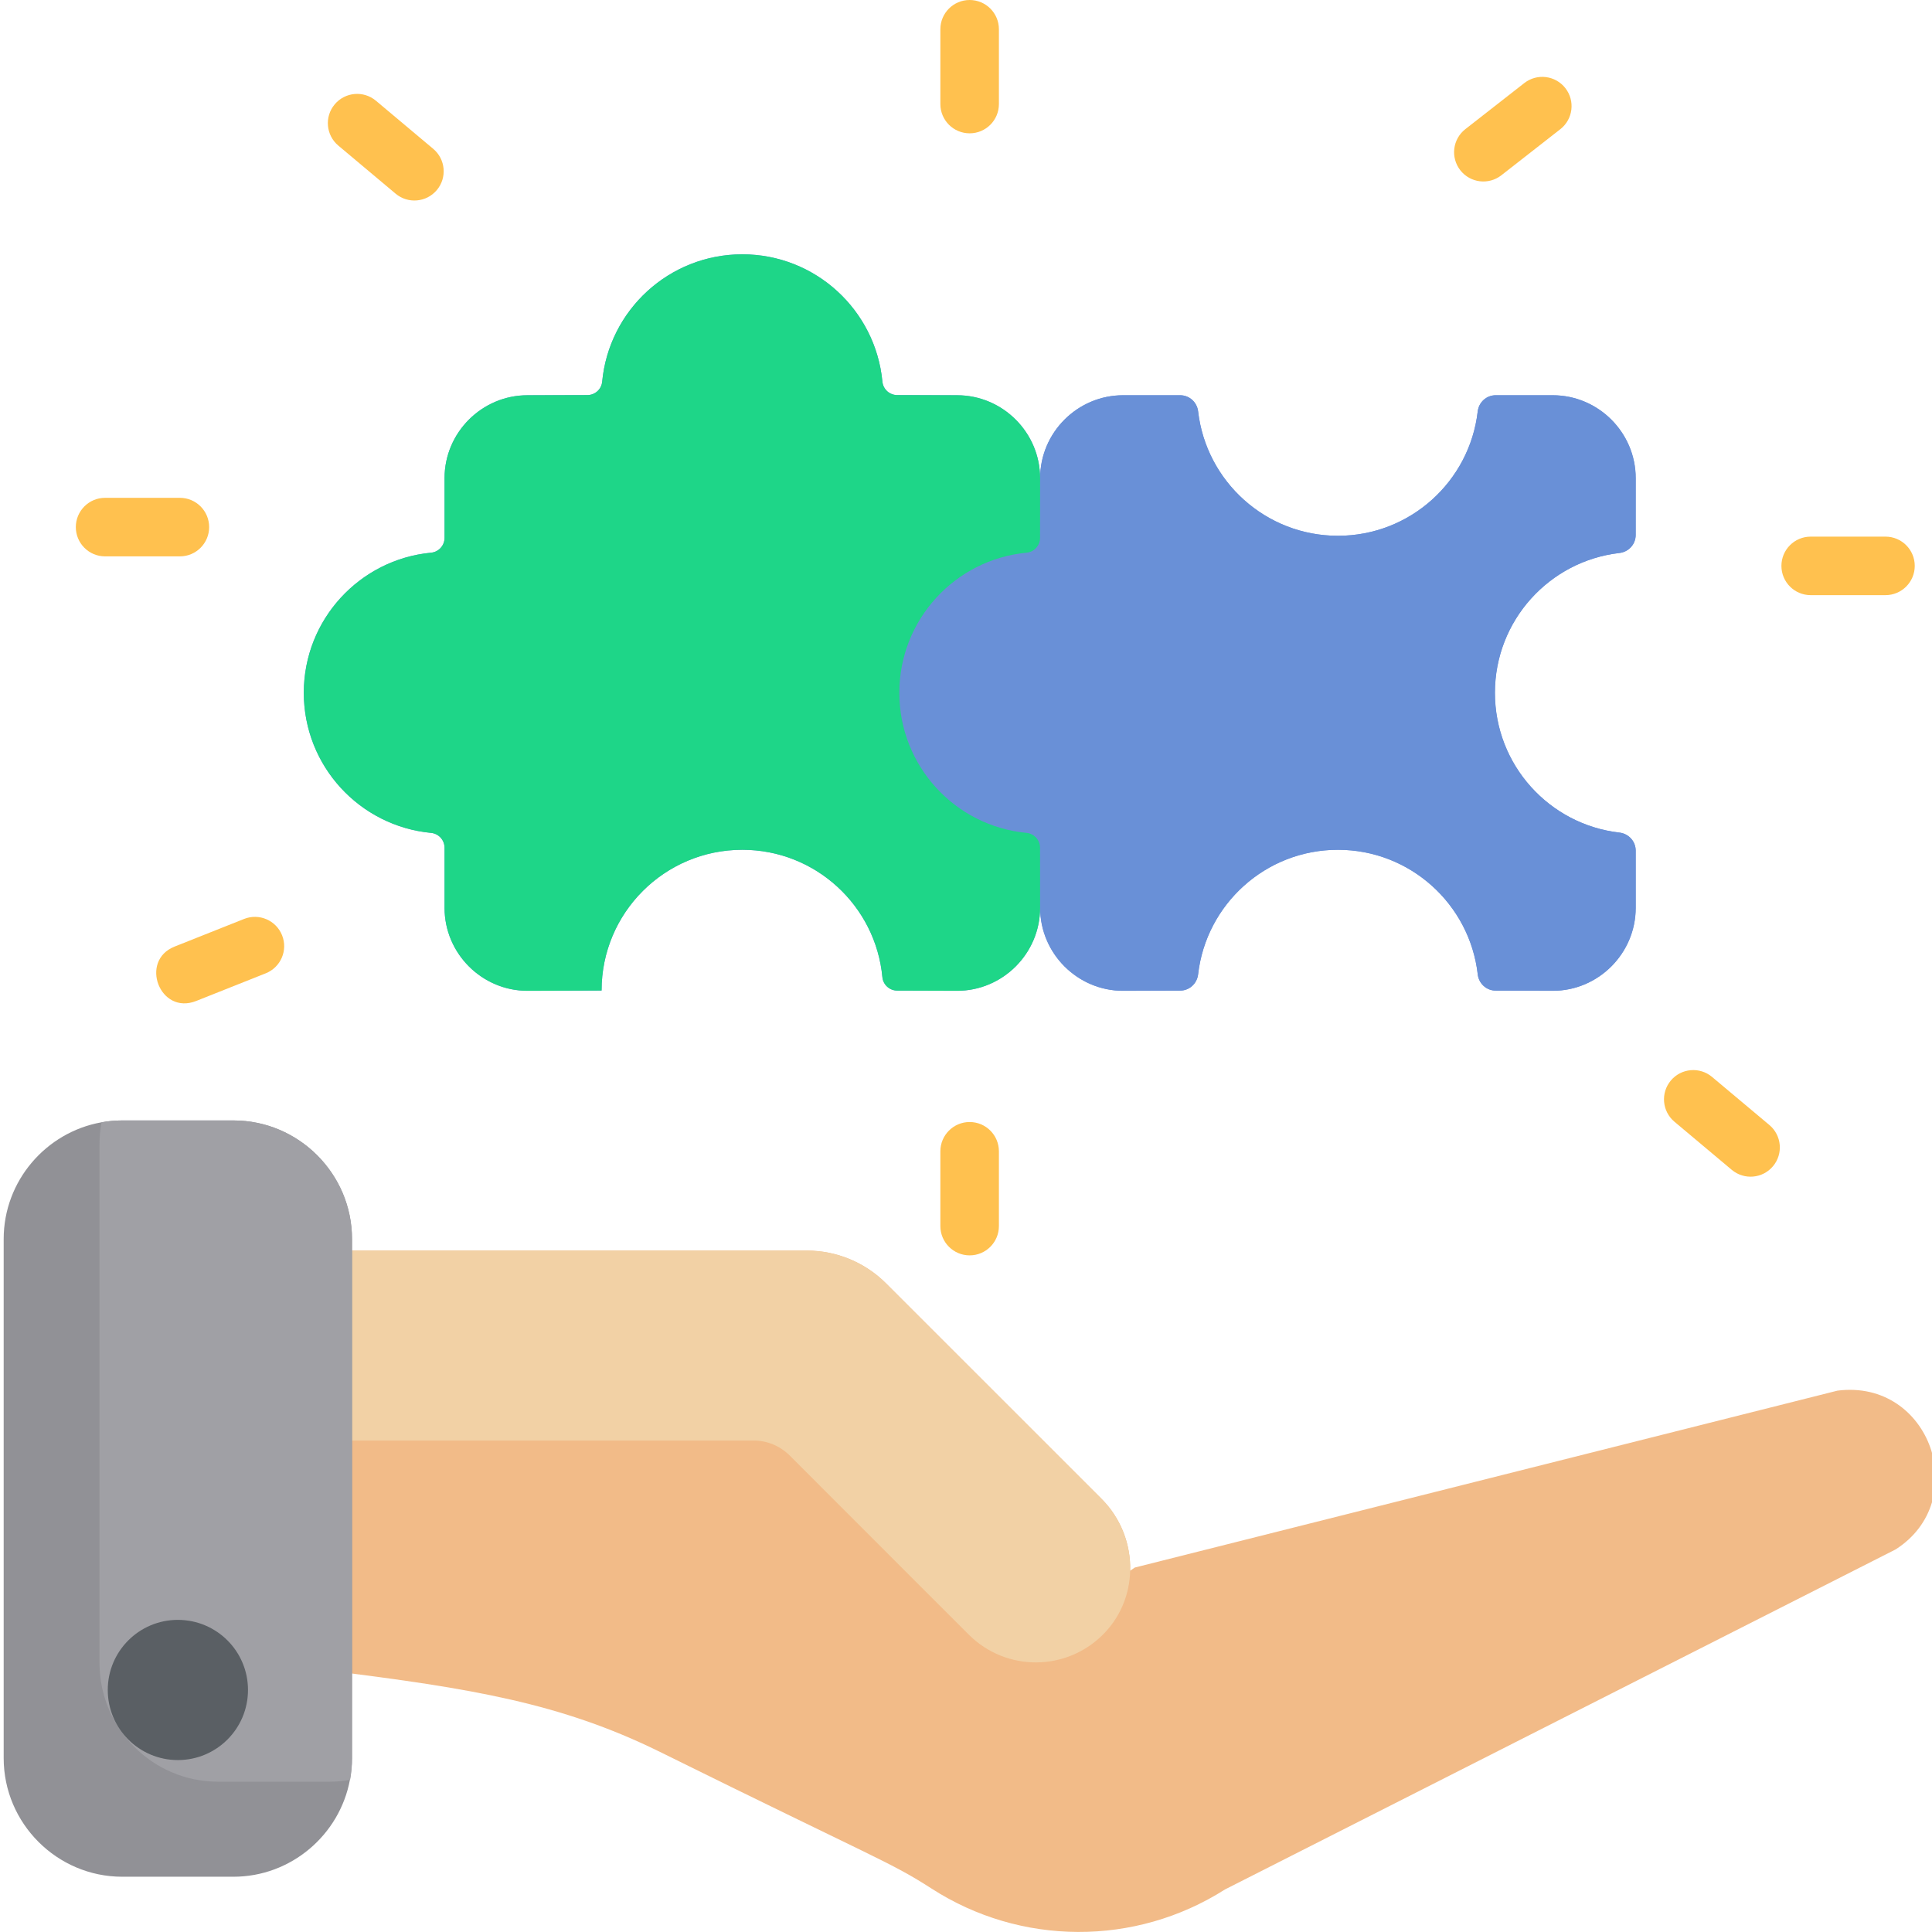 <svg width="86" height="86" viewBox="0 0 86 86" fill="none" xmlns="http://www.w3.org/2000/svg">
<g clip-path="url(#clip0_12_662)">
<path d="M72.085 37.062C68.964 36.704 66.542 34.055 66.542 30.839C66.542 27.624 68.964 24.973 72.085 24.615C72.494 24.567 72.807 24.228 72.808 23.816L72.808 21.286C72.808 19.255 71.147 17.594 69.117 17.594H66.575C66.163 17.594 65.824 17.906 65.777 18.315C65.415 21.431 62.766 23.85 59.553 23.85C56.342 23.85 53.692 21.431 53.331 18.315C53.283 17.906 52.944 17.594 52.532 17.594H49.991C47.96 17.594 46.298 19.255 46.298 21.286C46.298 19.255 44.636 17.594 42.604 17.594L39.938 17.587C39.597 17.586 39.311 17.328 39.279 16.989C38.979 13.808 36.301 11.32 33.043 11.32C29.784 11.32 27.106 13.808 26.805 16.989C26.774 17.328 26.487 17.586 26.147 17.587L23.48 17.594C21.45 17.594 19.788 19.255 19.788 21.286V23.942C19.788 24.283 19.529 24.57 19.19 24.602C16.011 24.904 13.523 27.581 13.523 30.839C13.523 34.096 16.01 36.773 19.19 37.075C19.529 37.108 19.788 37.395 19.788 37.736V40.41C19.788 42.441 21.45 44.104 23.48 44.104L26.778 44.093C26.778 40.632 29.582 37.827 33.043 37.827C36.301 37.827 38.979 40.315 39.278 43.496C39.311 43.835 39.596 44.093 39.937 44.095L42.604 44.104C44.636 44.104 46.298 42.441 46.298 40.41C46.298 42.441 47.96 44.104 49.99 44.104L52.533 44.095C52.944 44.094 53.282 43.781 53.329 43.372C53.686 40.251 56.337 37.827 59.553 37.827C62.769 37.827 65.42 40.251 65.778 43.372C65.824 43.781 66.162 44.094 66.573 44.095L69.117 44.104C71.147 44.104 72.808 42.441 72.808 40.41L72.808 37.861C72.807 37.449 72.494 37.109 72.085 37.062Z" fill="#6990D7"/>
<path d="M66.546 30.839C66.546 27.624 68.968 24.973 72.089 24.615C72.498 24.568 72.811 24.229 72.811 23.817L72.813 21.286C72.813 19.255 71.151 17.594 69.12 17.594H66.579C66.167 17.594 65.828 17.906 65.78 18.316C65.419 21.431 62.77 23.85 59.558 23.85C56.345 23.85 53.696 21.431 53.334 18.316C53.287 17.906 52.948 17.594 52.536 17.594H49.995C47.964 17.594 46.303 19.255 46.303 21.286V23.817C46.303 24.229 45.989 24.568 45.579 24.616C42.461 24.974 40.039 27.624 40.039 30.839C40.039 34.054 42.461 36.703 45.579 37.062C45.989 37.11 46.303 37.449 46.303 37.861V40.41C46.303 42.441 47.964 44.104 49.995 44.104L52.537 44.095C52.948 44.094 53.286 43.781 53.334 43.372C53.691 40.251 56.342 37.827 59.558 37.827C62.773 37.827 65.425 40.251 65.782 43.372C65.828 43.781 66.167 44.094 66.578 44.095L69.121 44.104C71.151 44.104 72.813 42.441 72.813 40.41L72.812 37.861C72.811 37.449 72.498 37.11 72.089 37.062C68.968 36.705 66.546 34.055 66.546 30.839Z" fill="#6990D7"/>
<path d="M40.032 30.839C40.032 27.581 42.519 24.903 45.698 24.602C46.037 24.57 46.296 24.283 46.296 23.942L46.298 21.286C46.298 19.255 44.636 17.593 42.604 17.593L39.938 17.586C39.597 17.586 39.311 17.327 39.279 16.989C38.979 13.808 36.301 11.32 33.043 11.32C29.784 11.32 27.106 13.808 26.805 16.989C26.773 17.328 26.487 17.586 26.147 17.586L23.48 17.593C21.45 17.593 19.788 19.255 19.788 21.286V23.942C19.788 24.283 19.529 24.57 19.189 24.602C16.01 24.904 13.523 27.581 13.523 30.839C13.523 34.096 16.01 36.773 19.189 37.075C19.529 37.108 19.788 37.394 19.788 37.736V40.41C19.788 42.441 21.45 44.104 23.48 44.104L26.778 44.092C26.778 40.632 29.582 37.827 33.043 37.827C36.301 37.827 38.979 40.315 39.278 43.496C39.31 43.835 39.596 44.093 39.937 44.095L42.604 44.104C44.636 44.104 46.298 42.441 46.298 40.41L46.296 37.735C46.295 37.394 46.037 37.108 45.697 37.075C42.518 36.775 40.032 34.098 40.032 30.839Z" fill="#1ED688"/>
<path d="M43.162 49.945C42.443 49.945 41.859 50.529 41.859 51.248V54.578C41.859 55.297 42.443 55.881 43.162 55.881C43.882 55.881 44.465 55.297 44.465 54.578V51.248C44.465 50.529 43.882 49.945 43.162 49.945Z" fill="#FFC14F"/>
<path d="M43.162 0C42.443 0 41.859 0.583 41.859 1.302V4.632C41.859 5.352 42.443 5.935 43.162 5.935C43.882 5.935 44.465 5.352 44.465 4.632V1.302C44.465 0.583 43.882 0 43.162 0Z" fill="#FFC14F"/>
<path d="M9.31 23.463C9.31 22.744 8.727 22.16 8.008 22.16H4.677C3.958 22.16 3.375 22.744 3.375 23.463C3.375 24.182 3.958 24.766 4.677 24.766H8.008C8.727 24.766 9.31 24.182 9.31 23.463Z" fill="#FFC14F"/>
<path d="M19.284 6.625L16.734 4.484C16.183 4.022 15.361 4.094 14.899 4.645C14.436 5.196 14.508 6.018 15.059 6.48L17.61 8.621C18.164 9.086 18.986 9.008 19.445 8.46C19.908 7.909 19.835 7.087 19.284 6.625Z" fill="#FFC14F"/>
<path d="M10.866 40.905L7.771 42.136C6.19 42.765 7.115 45.2 8.735 44.556L11.828 43.326C12.497 43.06 12.824 42.302 12.557 41.634C12.291 40.966 11.534 40.64 10.866 40.905Z" fill="#FFC14F"/>
<path d="M83.929 23.887H80.599C79.88 23.887 79.297 24.47 79.297 25.189C79.297 25.909 79.88 26.492 80.599 26.492H83.929C84.649 26.492 85.232 25.909 85.232 25.189C85.232 24.47 84.649 23.887 83.929 23.887Z" fill="#FFC14F"/>
<path d="M78.761 50.078L76.21 47.938C75.659 47.475 74.838 47.547 74.375 48.098C73.912 48.649 73.985 49.471 74.536 49.933L77.087 52.074C77.641 52.538 78.462 52.462 78.922 51.913C79.385 51.362 79.312 50.54 78.761 50.078Z" fill="#FFC14F"/>
<path d="M67.851 3.698L65.227 5.749C64.66 6.192 64.56 7.011 65.003 7.578C65.448 8.146 66.266 8.244 66.831 7.802L69.455 5.751C70.022 5.308 70.123 4.489 69.679 3.922C69.236 3.356 68.418 3.255 67.851 3.698Z" fill="#FFC14F"/>
<path d="M84.374 68.974L54.53 84.105C50.52 86.657 45.419 86.612 41.474 84.071C39.622 82.876 39.04 82.761 29.299 77.945C24.972 75.828 21.028 75.154 14.602 74.362V55.668H35.915C37.239 55.668 38.507 56.194 39.443 57.13C39.736 57.424 37.498 55.186 49.03 66.715C49.906 67.591 50.34 68.76 50.307 69.918L50.513 69.777L81.794 61.902C85.94 61.378 87.796 66.801 84.374 68.974Z" fill="#F2BB88"/>
<path d="M49.149 72.708C47.504 74.408 44.798 74.434 43.12 72.76L35.149 64.787C34.723 64.362 34.146 64.123 33.544 64.123H14.602V55.668H35.915C37.239 55.668 38.508 56.194 39.443 57.13C39.736 57.422 37.498 55.186 49.03 66.715C50.657 68.341 50.773 71.027 49.149 72.708Z" fill="#F2D1A5"/>
<path d="M15.666 55.152V78.263C15.666 78.591 15.635 78.915 15.577 79.227C15.577 79.227 15.577 79.227 15.576 79.227C15.12 81.672 12.963 83.54 10.389 83.54H5.441C2.539 83.54 0.164 81.165 0.164 78.263V55.152C0.164 52.566 2.048 50.4 4.514 49.958C4.815 49.903 5.124 49.875 5.441 49.875H10.389C13.291 49.875 15.666 52.249 15.666 55.152Z" fill="#919196"/>
<path d="M15.672 55.152V78.263C15.672 78.591 15.642 78.915 15.584 79.227C15.584 79.227 15.584 79.227 15.583 79.227C15.28 79.283 14.971 79.31 14.653 79.31H9.706C6.804 79.31 4.43 76.936 4.43 74.034V50.923C4.43 50.594 4.461 50.271 4.52 49.958C4.822 49.903 5.131 49.875 5.447 49.875H10.396C13.298 49.875 15.672 52.249 15.672 55.152Z" fill="#A0A0A5"/>
<path d="M11.039 75.226C11.039 76.95 9.641 78.347 7.917 78.347C6.194 78.347 4.797 76.95 4.797 75.226C4.797 73.502 6.194 72.106 7.917 72.106C9.641 72.106 11.039 73.502 11.039 75.226Z" fill="#5A5F64"/>
</g>
<defs>
<clipPath id="clip0_12_662">
<rect width="86" height="86" fill="white"/>
</clipPath>
</defs>
</svg>
